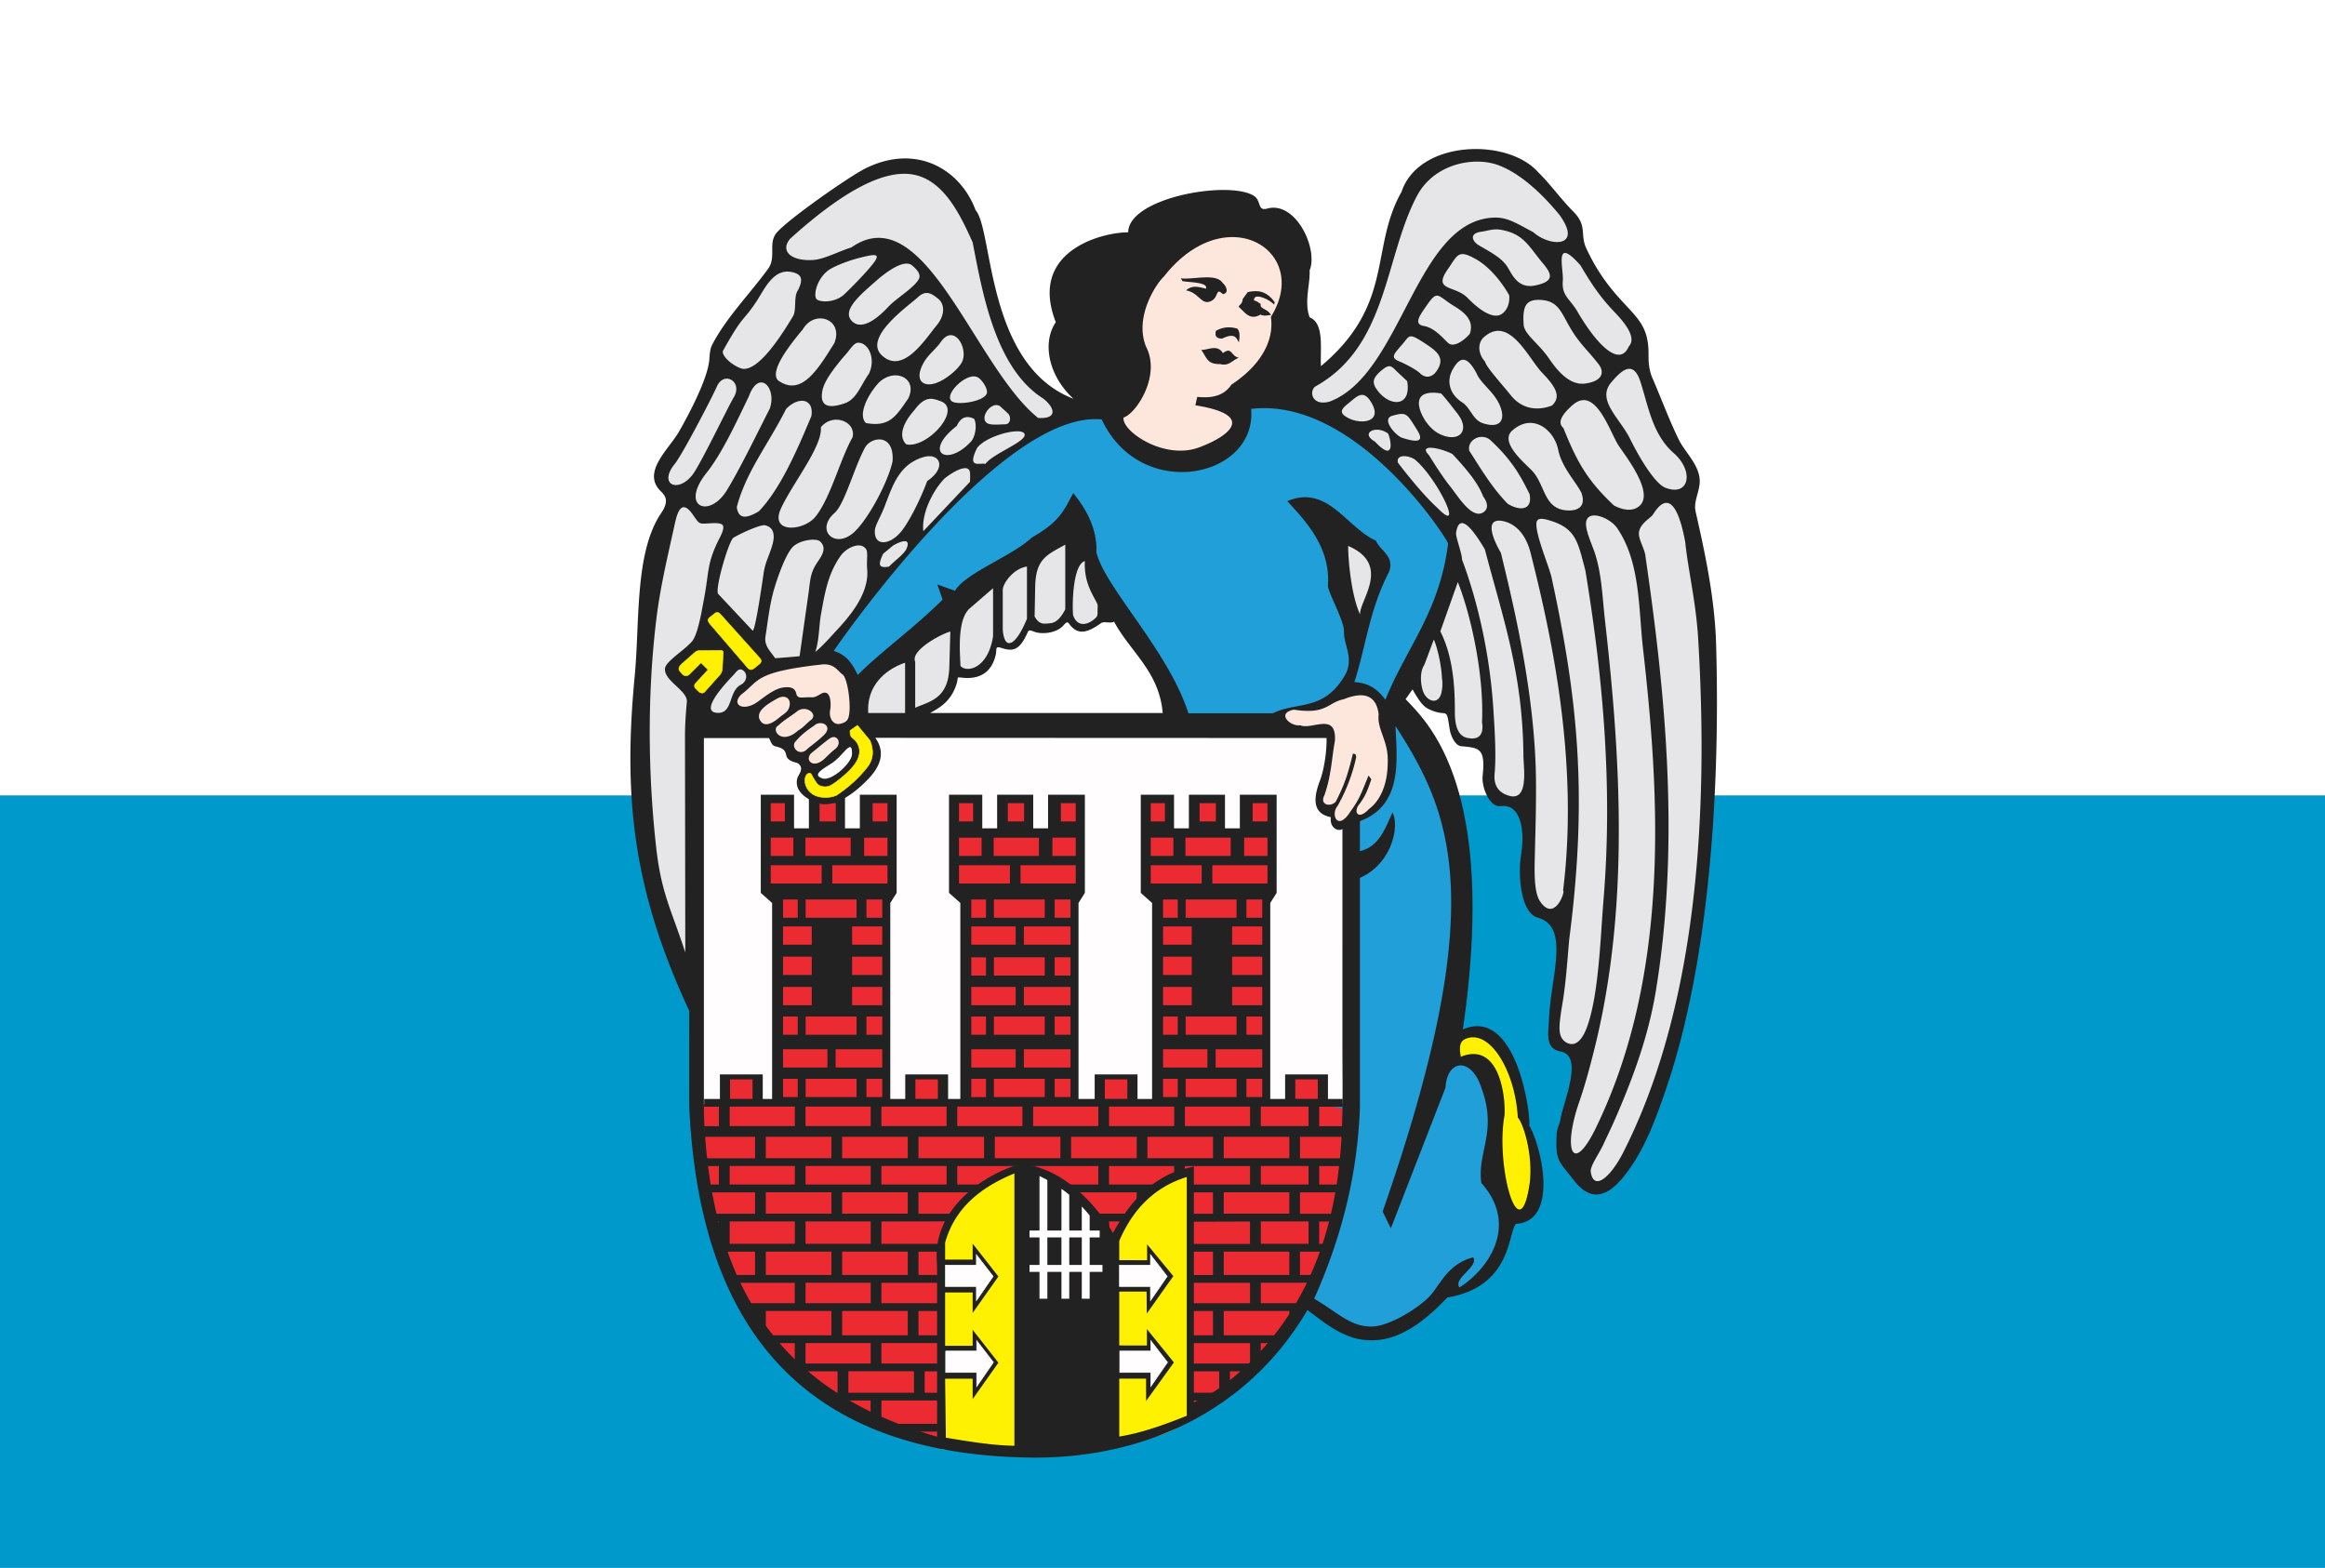 <svg xmlns="http://www.w3.org/2000/svg" height="585.714" width="868.571" version="1.0"><rect width="100%" height="100%" fill="#333333" stroke="none"/><path style="fill:#fff;fill-opacity:1;stroke:none;stroke-width:1;stroke-linecap:round;stroke-linejoin:round;stroke-miterlimit:4;stroke-dasharray:none;stroke-dashoffset:0;stroke-opacity:1" d="M0-4.781h868.571v585.714H0z" transform="translate(0 4.78)"/><path style="fill:#09c;fill-opacity:1;stroke:none;stroke-width:1;stroke-linecap:round;stroke-linejoin:round;stroke-miterlimit:4;stroke-dasharray:none;stroke-dashoffset:0;stroke-opacity:1" d="M0 292.362h868.571v288.572H0z" transform="translate(0 4.78)"/><path style="fill:#e6e6e8;fill-rule:evenodd;stroke:none" d="m7.519 275.054 4.3-44.328 9.305-48.555-4.383-14.418 23.38-46.754 5.066-8.66.136-11.816L71.96 64.179l6.848-7.395-.63-11.23 16.618-13.977L115.855 18l24.512-10.285 20.785 6.52 13.449 18.34 10.188 45.644 16.3 34.645 19.969 17.929 127.571-10.593 16.3-13.856 14.317-18.66 9.07-30.512 11.09-36.554 16.336-12.883 21.777-3.489 24.824 9.887 19.102 21.606 7.406 19.183 27.043 38.24 3.477 17.612 9.929 26.769 16.313 31.434-3.207 16.109 3.836 14.848 7.336 88.672-1.309 71.609-5.207 46.992-8.469 42.477-13.449 43.113-17.523 32.16-11.02 8.789-18.39-20.285 8.574-38.281-.395-9.582-12.668-9.199 5.727-59.063-16.801-10.558-2.937-49.407-18.208-6.804-1.121-25.356-15.699-1.367-3.062-12.488-4.481-5.203-10.168-3.785-8.203-19.918-156.508-24.86-8.613 9.125-9.715-6.23-9.422 5.953-9.488-2.965-7.574 11.199-9.309-.941-8.437 14.195-12.934 2.121-5.543 10.793-19.207 12.582H35.011l-1.883 156.078-16.227-47.097-11.93-78.133 2.552-49.184" transform="matrix(.728 0 0 .728 235.501 55.676)"/><path style="fill:#fff101;fill-rule:evenodd;stroke:none" d="m459.687 498.37-6.371-26.242-12.527-17.062-9.504-1.512-8.746 3.129L422 467.16l13.605 4.75 8.531 21.492.86 41.582 9.07 13.824 7.449-3.777 4.426-25.055-6.262-21.602" transform="matrix(.728 0 0 .728 235.501 55.676)"/><path style="fill:#fffdfd;fill-rule:evenodd;stroke:none" d="M203.921 553.456h4.801V524.91l5.867 3.453v25.089h5.602v-22.394l5.066 4.012v18.379h5.067V540.66l5.867 5.574v7.215h5.336v5.867h-5.336v12.269h6.934v5.336h-6.934v13.34h-5.867v-13.34h-5.067v13.653h-5.066v-13.653h-5.602v14.137h-5.867v-14.137h-4.801v-5.336h4.801v-12.269h-4.801v-5.867.007zm26.415 5.868h-5.067v12.269h5.067v-12.269zm-10.137 0h-5.602v12.269h5.602" transform="matrix(.728 0 0 .728 235.501 55.676)"/><path style="fill:#fff101;fill-rule:evenodd;stroke:none" d="M249.214 661.976c12.629 1.711 25.254-.91 37.883-9.867V525.386c-18.316 4.176-30.945 15.473-37.883 33.879V661.98v-.004zm-89.109-102.18c6.539-19.179 19.391-31.363 39.215-36.328v143.848h-39.215V559.8" transform="matrix(.728 0 0 .728 235.501 55.676)"/><path style="fill:#ec2a32;fill-rule:evenodd;stroke:none" d="m36.273 490.492 11.687-.024v-13.934h17.324v13.934h8.203v-109.32H68.93v-47.035H80.78v16.984h14.134v-16.984h12.765v16.984h14.133v-16.984h11.852v47.035h-2.735v109.32h12.766v-13.934h17.324v13.934h9.574v-109.32h-4.558v-47.035h11.851v16.984h14.133v-16.984h12.766v16.984h14.133v-16.984h11.851v47.035h-2.734v109.32h12.308v-13.934h17.325v13.934h11.394v-109.32h-4.559v-47.035h11.852v16.984h14.133v-16.984h12.765v16.984h14.133v-16.984h11.852v47.035h-2.735v109.32h10.942v-13.934h17.324v13.934l10.703 1.863c1.582 41.942-5.535 69.121-16.863 92.817-11.727 24.531-27.879 48.973-61.559 65.113L287 525.886c-19.227 4.516-33.543 19.762-38.551 39.258-5.219-7.301-8.453-15.32-13.992-21.684-9.543-10.968-21.707-18.55-32.239-20.109l-15.148 4.754-18.746 14.449-6.906 13.356-2.18 9.171-.086 98.54c-42.133-8.661-75.922-36.161-97.832-70.797-17.04-26.934-25.754-52.645-25.07-102.344" transform="matrix(.728 0 0 .728 235.501 55.676)"/><path style="fill:#fffdfd;fill-rule:evenodd;stroke:none" d="m369.207 301.23.308 188.492-14.703.02v-13.571h-17.324v13.594l-10.942.016V384.378l2.735-8.054v-41.911l-11.852-.89v17.144l-14.578.668.445-18.484h-12.71l.167 17.367h-14.578l.223-15.805-11.852-.89v42.804l4.559 7.833v105.707l-11.394.011v-13.703h-17.325v13.731l-12.308.015V382.82l2.734-6.493v-42.992l-12.074.891.223 15.996H205.05l-.222-16.664h-13.211l.445 16.219-13.465.445v-16.441h-12.519v42.546l4.558 5.602v108.078l-9.574.012v-13.84h-17.324v13.867l-12.766.016V382.374l2.735-6.047v-42.101l-12.297.445.668 15.774-14.578.222.222-16.886H94.957l.445 16.664-14.801-.223.222-16.699H68.972v42.804l4.558 5.602v108.215l-8.203.012v-13.977H48.003v14l-13.207.016-.129-189.68 334.586.715" transform="matrix(.728 0 0 .728 235.501 55.676)"/><path style="fill:#209fd9;fill-rule:evenodd;stroke:none" d="m370.136 254.96-7.125-28.945 3.239-29.809 20.734 17.172-9.719 21.817-4.535 25.922-3.238 15.875 10.043 1.617 9.394 8.422 1.293 21.382-2.265 20.52-8.098 11.66-11.016 5.184 1.7 169.738-16.95 64.543-5.914 10.184 20.407 13.257 15.984 2.461 28.078-12.312 9.07-8.746h7.774l16.199-15.875 3.238-12.313-5.828-80.465-13.605-6.804-8.746-6.911 8.097-70.96-7.773-57.782-27.539-53.785 15.875-26.676 14.902-50.007-4.535-10.368-20.086-22.679-46.227-37.692-39.097-3.562-1.617 18.469-25.598 12.093-25.164-4.32-15.227-19.113-17.172.32-26.785 11.664-28.836 25.703-31.644 31.43-42.012 50.871 6.695 8.207 11.016 11.016 110.922-88.243 16.523 46.332 34.02 46.442 3.133 13.93 50.871-2.914 2.265-2.59 7.668-1.942 11.664-1.617 14.254-11.988 1.293-17.821" transform="matrix(.728 0 0 .728 235.501 55.676)"/><path style="fill:#fde6dc;fill-rule:evenodd;stroke:none" d="m306.855 40.527-48.602 24.95 1.188 48.491-11.34 22.68 7.774 14.039 21.058 8.637 21.817-1.618 14.796-11.664 5.399-21.492 21.383-36.398-1.512-37.477-31.969-10.152.008.004zM100.668 260.863l-28.298 3.992-8.51 4.89-8.653 9.31-2.672 10.988 3.955 5.165L68 299.163l13.195 8.914 12.684 10.637 11.562-9.18 12.906-9.804-1.371-25.16-7.668-10.368-8.64-3.347v.008zm289.57 30.89-8.961-11.34-9.07-2.914-15.227 6.481-17.387 3.129-6.586 3.562 5.399 5.832 16.09.215 3.949 5.285.476 7.239-4.968 24.515 2.699 5.613 3.672 2.266 2.48 5.832 15.336-5.832 8.531-8.316 4.965-17.063-1.402-24.515" transform="matrix(.728 0 0 .728 235.501 55.676)"/><path style="fill:#222;fill-rule:evenodd;stroke:none" d="M380.144 129.949c-3.785-6.309-6.777-3.528-10.543-.403-3.676 3.055-7.746 5.504-.43 8.864 6.231 2.859 17.075 1.703 10.973-8.461zm1.895 20.156c10.679 11.39 8.191-1.266 6.765-4.113-6.144-4.567-14.578-.301-6.765 4.113zm-192.176-18.02c-4.211-3.203-10.723 5.317-7.117 8.321 1.539 1.539 7.113.847 9.574.847 2.984 0 3.242-4.328 1.078-5.875-1.699-1.699-1.734-1.488-3.535-3.293zM31.726 167.343c4.11-5.137 18.125-34.629 21.293-39.867 4.898-8.109-4.95-13.793-8.563-5.758-3.133 6.969-17.984 35.344-21.68 39.856-8.511 10.398 1.375 15.242 8.95 5.773v-.004zm13.16 121.988c7.883.161 5.316-11.011 11.836-14.453 3.105-1.636 3.379-5.246 1.594-6.922-2.38-2.23-3.723.043-5.254 1.743-1.59 1.765-19.176 19.402-8.176 19.632zm53.602 33.621c4.773 1.618 15.129-7.91 15.23-12.398.203-8.894-4.472.762-10.199 4.484-5.168 3.36-10.336 6.11-5.027 7.911l-.004.003zm.527-9.562c1.047-.844 3.77-3.738 5.977-5.441 3.933-3.036 1.117-7.793-2.387-5.676-1.914 1.156-7.81 6.226-9.11 7.176-4.597 3.339-.36 8.875 5.524 3.945l-.004-.004zm-8.621-5.141c.856-1.011 5.395-4.07 8.945-7.554 4.957-4.868-1.832-8.039-5.125-4.75-3.742 2.5-6.355 4.5-9.273 7.828-3.032 2.887 1.492 7.976 5.449 4.476h.004zm-4.308-9.879c2.859-1.664 3.816-3.207 6.414-5.285 4.054-2.832-1.903-7.863-6.58-4.82-3.6 2.883-7.17 4.719-9.972 7.527-4.043 2.035 1.473 10.426 10.138 2.578zm-19.599-5.339c2.614 4.796 8.13.179 9.887-1.258 2.274-1.863 3.942-2.735 4.66-4.192 2.36-4.797-1.004-8.273-5.75-5.566-3.625 2.066-11.441 6.172-8.797 11.019v-.003zm332.13-173.942-4.317-4.019c-3.652-3.403-4.273-5.344-8.839-1.489-5.063 4.274-5.047 6.762-1.426 11.125 6.293 7.575 16.765 7.543 14.582-5.613v-.004zm6.554-4.058c2.622 2.644 6.344 2.507 8.836-1.559 4.047-6.207-.097-9.605-4.894-12.828-9.703-6.52-9.008-5.23-12.559-.96-4.175 5.018-7.222 7.194-2.019 9.272 2.515 1.004 8.793 4.211 10.64 6.075h-.004zm3.512-34.856c-3.617 5.227-7.043 9.688-1.457 10.633 5.891.992 10.59 7.332 12.735 8.953 2.992 2.262 8.66-2.277 10.789-4.953 2.265-6.52-2.204-10.684-7.809-14.07-8.922-5.39-8.531-8.832-14.254-.563h-.004zm10.84-18.598c-8.07 11.56 3.523 8.04 10.207 14.934 3.68 3.801 12.25 11.633 17.481 8.086 2.421-1.64 4.117-4.945 3.773-9.523-3.543-6.379-9.859-14.504-17.16-18.606-9.156-5.144-9.266-2.109-14.305 5.106l.004.003zm48.895-2.757c4.906 5.832 5.273 9.16-3.879 11.14-9.102 1.97-12.032-5.55-14.41-9.367-2.907-4.664-8.465-7.539-14.508-11.047-3.942-2.285-5.203-6.375 1.105-7.125 2.606-.308 6.051-1.699 9.985-.988 11.839 2.13 14.085 8.328 21.707 17.391v-.004zm-64.801 85.195c-5.086-7.973-5.055-9.406-12.778-7.09-5.636 1.688 1.973 10.219 5.129 11.235 6.239 2.003 12.301 3.14 7.649-4.141v-.004zm12.945 2.785c-3.328-1.308-5.73-3.476-7.805-6.199-3.015-3.965-7.671-13.59.254-15.277 2.004-.426 4.469-.364 7.059.14 2.68 2.883 5.762 7.024 8.293 10.235 6.519 8.269 1.57 14.789-7.809 11.097l.008.004zm20.941-6.078c-5.273-1.703-6.374-7.977-10.66-10.723-6.386-4.089-8.289-10.832-4.886-16.89 3.554-6.34 7.156-7.602 12.293 2.051 2.015 5.042 8.707 9.238 11.722 15.984 3.364 7.516.821 12.574-8.469 9.574v.004zm35.399-9.082c4.894-4.531 1.98-9.606-4.984-16.793-7.09-7.313-16.789-29.746-29.836-18.39-3.688 3.21-2.899 8.953.461 12.589.73 2.926 7.718 10.504 13.425 17.528 5.551 6.836 13.407 7.933 20.934 5.066zm8.269-41.828c-3.832-6.969-5.761-11.867-13.843-12.37-7.43-.462-9.711 2.643-8.922 12.733.25 4.875 7.82 9.703 12.973 17.297 4.867 7.172 11.062 13.965 18.753 12.844 8.989-1.309 9.758-5.965 6.688-9.93-5.953-7.684-10.246-10.766-15.645-20.578l-.004.004zm37.137 29.59c4.102 12.808 6.192 27.078 17.117 36.668 10.547 9.254 7.95 22.386-4.148 17.789-4.887-1.703-12.266-13.028-18.356-25.27-5.261-10.574-17.265-19.758-9.632-28.789 4.863-5.754 11.238-12.195 15.019-.394v-.004zM478.48 67.519c-.648 7.973 3.586 9.176 7.399 15.723 10.464 17.953 21.847 28.668 26.398 18.164 3.734-3.96-.219-10.403-7.07-17.543-7.266-7.567-11.7-14.063-17.711-24.235-13.797-15.496-8.512 1.723-9.016 7.887v.004zm-296.324 94.09c3.992-5.508 22.074-11.758 20.023-15.535-1.617-3.454-19.394.843-24.258 7.324-5.535 11.09 1.719 7.312 4.231 8.211h.004zm-7.32-11.559c2.011-2.183 3.296-8.355 1.535-11.621-6.149-3.023-8.293 2.609-8.926 3.691-17.535 13.641-4.949 21.321 7.391 7.93zm-24.516 46.059 23.957-25.367c.078-2.239.098-3.715 0-4.68-.652-6.113-11.891 1.648-13.684 3.633-5.89 6.519-11.234 17.652-10.269 26.414h-.004zm-11.223.008c4.156-5.172 9.942-16.813 13.207-25.727 10.289-6.977 6.485-14.883-2.093-12.258-12.493 3.82-15.668 14.719-19.934 25.727-1.875 4.84-4.715 9.215-4.832 12.004-.359 8.371 7.984 7.304 13.652.25v.004zm-24.953 1.054c7.485-6.258 17.977-26.043 20.379-36.797 1.078-14.429-10.559-12.949-14.016-7.382-5.687 10.332-10.496 29.128-15.734 33.75-9.883 8.714-.176 18.41 9.371 10.425v.004zm-16.406-54.414c.926 9.801-14.555 28.813-20.45 41.645-6.043 13.156 11.743 11.64 17.665 4.293 7.785-9.668 12.695-29.602 19.058-40.782 1.942-8.207-10.117-12.714-16.273-5.152v-.004zm296.148 18.215c4.965 6.496 13.149 16.684 20.012 22.953 14.91 15.449-.082-15.629-11.582-24.777-4.316-2.481-9.508-2.063-8.426 1.82l-.004.004zm15.84-3.961c2.766 4.356 6.684 10.754 11.137 16.34 3.855 4.84 10.953 16.75 16.789 13.094 1.859-1.164 3.219-3.75-.066-8.219-2.09-5.508-6.524-11.934-15.758-21.715-6.992-3.551-17.633-5.164-12.098.504l-.004-.004zm20.746-2.207c5.969 9.301 11.793 19.168 19.77 27.254 6.59 3.996 12.801 3.023 11.176-4.973-4.778-9.785-9.391-17.863-20.329-27.91-4.644-3.672-11.804.117-10.617 5.625v.004zm32.242 10.293c6.821 7.242 5.883 19.477 17.766 20.328 5.59.399 10.063-1.805 7.566-8.953-2.683-5.559-10.097-13.004-11.949-22.203-2.019-10.047-12.996-19.192-23.578-9.793-6.723 5.973 6.442 16.637 10.195 20.625v-.004zm16.067-21.926c7.297 18.254 12.68 27.192 25.918 39.723 4.676 2.488 8.746 2.754 11.531 1.324 10.977-5.617-4.961-25.828-9.035-31.922-4.68-6.996-11.856-31.359-23.77-20.851-4.757 4.195-8.191 8.675-4.64 11.718l-.004.008zM92.89 137.007c-7.531 17.985-15.836 37.176-26.922 48.852-6.91 4.211-10.613 3.73-11.367-2.098 4.652-18.066 16.324-32.473 25.258-50.301 5.723-6.261 14.437-6.062 13.035 3.547h-.004zm-32.086-10.113c-5.879 12.09-13.57 29.047-21.676 39.207-13.996 17.547 1.344 23.797 10.383 9 6.851-11.219 15.23-28.586 22.004-41.875 3.777-10.707-5.528-20.613-10.711-6.332zm3.516-48.133c-7.102 10.56-6.22 5.762-16.864 24.895-.574 2.433 4.195 6.957 9.028 8.804 8.796 3.36 22.336-19 26.93-26.597 1.929-3.196.359-10.05 2.355-12.993 3.46-6.5 1.559-8.554-2.164-9.558-10.188-2.742-14.657 8.574-19.282 15.45h-.003zm77.262 72.773c10.648 2.305 28.984-18.007 17.632-22.136-4.343-1.578-7.968-2.903-13.511 4.625-6.262 7.019-8.114 13.73-4.117 17.511h-.004zm-20.7-10.925c12.383 2.254 15.559-3.852 21.661-12.52 5.316-10.769-7.262-16.148-15.274-7.992-6.262 7.02-10.383 16.734-6.387 20.512zm-10.925-10.117c6.183-2.125 8.152-9.157 12.425-15.133 3.786-7.867-.324-16.125-5.554-15.973-2.375.07-4.508 4.266-7.071 6.828-4.75 5.641-10.097 12.375-11.16 17.473-1.867 8.961 3.735 9.426 11.364 6.801l-.004.004zM75.784 118.73c11.907 8.496 20.325-5.446 28.891-19.168 4.868-12.414-10.211-17.406-16.175-7.059-7.13 8.531-17.25 21.586-12.712 26.231l-.004-.004zm89.673 11.004c-5.711-2.653 6.746-15.41 12.601-12.692 2.203 1.024 5.848 6.313 4.735 8.625-1.856 3.852-13.829 5.692-17.336 4.063v.004zm-15.27-9.785c-2.824-1.778-2.187-6.274.754-11.063 2.289-3.723 6.012-6.465 8.254-9.742 6.883-10.074 14.449 3.277 10.918 10.238-2.395 4.723-14.16 14.195-19.93 10.567h.004zM129.14 105.96c10.883 10 22.356-8.683 28.168-15.672 4.117-4.953 4.113-10.656.645-13.445-3.313-2.664-6.227-4.652-10.274-.926-5.101 4.696-28.527 20.871-18.539 30.047v-.004zm-15.32-17.543c5.699 5.45 14.91-3.554 18.582-7.507 3.98-4.29 12.941-9.524 15.527-14.036 1.551-2.703-1.363-5.394-3.242-7.054-4.094-3.62-13.254 3.132-18.808 8.023-8.118 7.145-17.719 15.16-12.055 20.578l-.004-.004zm-4.047-13.879c-4.644 4.375-12 4.141-14.008 2.692-2.316-1.672.043-11.895 7.184-15.87 4.172-2.326 10.281-4.45 15.301-5.704 9.144-2.282 10.859-1.926 3.949 5.996-4.09 4.687-9.813 10.425-12.426 12.886zm-27.797-28.51c27.828-25.16 48.485-35.482 62.953-32.958 15.399 2.683 23.907 19.527 30.703 34.843 4.969 25.27 11.446 64.371 36.075 80.032 5.507 4.101 8.422 10.691-2.481 10.043-32.832-26.352-58.152-113.946-95.847-87.485-5.903 1.742-13.657 5.965-19.368 6.4-10.906.823-17.559-4.212-12.027-10.876h-.008zm269.453 75.842c37.375-20.625 35.528-66.578 52.324-98.027 8.907-16.539 29.43-20.14 41.704-15.543 14.808 5.547 27.679 21.106 31.293 25.477 12.293 16.937-4.899 16.554-13.442 8.88-8.734-4.638-13.312-7.662-19.953-7.474-40.586 1.156-47.312 80.684-84.691 94.465-9.18 2.375-10.368-5.504-7.235-7.77v-.008zm60.852 129.852-4.86 12.961c-2.273 3.297-2.101 9.289-.718 13.426 1.765 5.289 8.043 7.644 9.543.625.48-2.262.613-4.903.242-6.926-.32-7.344-2.481-16.418-4.211-20.09l.004.004zm24.734 42.445c.883 5.117-.636 9.567-7.648 7.981-3.891-.875-6.313-4.574-6.285-13.399.039-13.648-1.079-28.601-7.45-41.242l8.961-25.273c6.157 15.117 13.606 46.656 12.422 71.929v.004zm13.18 37.477c-2.203-.781-7.492-2.875-6.715-11.156.895-9.567-.004-23.075-.652-33.258-1.836-28.707-8.317-55.965-16.063-76.559 0-3.14-3.34-11.719-3.058-13.683 1.359-9.543 6.992-4.813 14.785 8.496 9.179 35.027 19.48 63.515 19.777 105.972.039 5.989 3.063 24.149-8.07 20.192l-.004-.004zm28.426 48.863c1.422-.14-4.328 16.899-11.926 5.387-2.645-4.008-2.82-12.547-2.637-20.582.321-14.25.809-28.063.641-42.278-.539-44.847-12.117-91.476-17.977-115.765-5.953-10.375-7.101-17.887.887-16.371 4.668.883 11.426 4.566 14.43 16.707 10.152 40.394 24.898 105.613 16.582 172.902zm20.73 4.992c5.121-61.496-1.086-119.336-9.285-169.203-3.875-14.625-4.738-21.668-18.406-25.726-3.121-.926-6.399-1.618-6.703 1.25-.618 5.859 6.211 21.64 7.707 27.82 13.5 62.316 18.554 111.441 9.375 183.809-.754 4.863-1.496 22.035-3.844 35.628-.543 3.149-1.004 6.196-1.25 8.864-.418 4.515-.18 8.648 3.457 10.601 4.902 2.625 8.391-2.078 10.629-8.343 5.988-16.789 6.785-46.297 8.32-64.707v.007zm-3.961 116.914c39.031-80.14 32.434-173.875 24.207-246.445-2.304-20.367-1.293-44.09-13.258-61.48-3.57-5.196-14.148-9.387-15.746-3.786-.933 3.27 1.426 8.918 3.536 14.426 4.324 11.309 4.589 24.43 5.953 36.403 7.961 69.898 12.808 146.976-5.243 219.671-2.336 9.415-4.816 18.743-7.976 27.907-8.613 24.961-3.234 37.472 8.531 13.304h-.004zm14.063 12.532c41.328-81.243 43.047-188.258 38.465-264.051-1.11-18.395-5.258-35.484-6.637-49.387-3.91-20.828-9.66-24.992-16.449-14.078-.528.852-1.852 1.824-3.235 3.035-1.773 1.559-3.64 3.508-4.023 6.094-.528 3.574 3.023 8.512 3.355 12.707 9.102 62.91 18.438 143.207 5.262 222.922-3.781 22.89-11.52 44.074-20.766 65.324-2.132 4.902-3.812 8.215-6.078 13.145-2.41 5.254-6.972 11.242-6.519 14.254 1.515 10.152 10.234 2.593 16.633-9.977l-.008.012zM368.324 203.656c0 8.421 1.941 26.558 6.156 35.199-.719-6.84 16.481-25.445-6.156-35.199zm-135.121 7.777c-.364 9.109 2.422 14.535 5.379 19.965 1.714 3.148 1.117 2.375 1.148 5.488.023 2.586.102 2.898-1.906 4.531-3.985 3.235-8.735 3.543-10.668-2.308-.539-7.449.215-25.949 6.047-27.68v.004zm-10.043-8.426c-9.18 5.184-15.227 7.02-15.442 21.817l-.3 15.031c2.445 4.426 4.82 3.769 8.07 3.484 3.062-.269 5.644-3.031 7.676-7.176v-33.156h-.004zm-32.078 23.442c-.215-3.239 5.398-11.231 12.418-12.204v26.786c-1.789 4.371-3.59 7.652-5.243 9.753-3.64 4.626-6.582 3.547-7.171-4.136v-20.196l-.004-.003zm-21.688 38.847c-.324-7.597-1.75-24.019 4.836-29.668l11.879-10.258v24.625c-2.531 16.5-13.289 18.942-16.715 15.305v-.004zm-5.75.899.539-18.575c-4.211.969-20.629 9.61-18.035 15.442v23.648c7.551-3.316 16.938-4.656 17.496-20.515zm-41.582 23.222h18.899v-25.812c-9.61 3.238-19.872 11.445-18.899 25.812zm12.649-85.883c2.05-1.292 10.359-5.46 6.687 2.204-1.187 2.265-6.387 6.039-8.652 8.523-5.508.969-5.723-.961-3.024-6.578l4.989-4.149zm-39.852 54.59c4.312-3.644 8.144-8.086 11.82-12.058 9.387-10.145 16.067-20.535 14.746-31.25-.168-5.364.641-8.239-.765-9.887-3.102-3.625-10.031-.16-12.856 3.918-6.59 9.355-8.113 19.5-10.027 30.043-1 5.52-.91 13.555-2.914 19.234h-.004zm-20.582 3.149c.043.066 11.758-.887 12.55-1.039l4.532-31.981c.973-6.871.789-10.742 4.75-16.437 2.5-3.598 4.691-7.274 1.187-10.504-1.73-1.59-9.293-.965-13.375 2.324-4.203 3.395-9.172 18.281-10.703 24.106-1.93 7.351-2.738 14.921-3.898 22.414-.739 4.761 2.386 7.336 4.957 11.117zM62.65 247.062c1.344 1.433 5.348-26.938 5.731-29.492.906-6.032 3.094-9.235 4.59-14.817 1.348-5.047.418-8.808-3.988-9.695-2.008-.402-11.235 3.512-16.215 6.453-2.766 2.875-9.57 26.816-7.7 28.809l17.586 18.742h-.004zm-40.269-52.836c1.242-5.645 3.102-16.176 9.746-6.5 3.652 5.32 3.098 4.586 9.68 4.277 2.797-.129 5.484-.004 5.816 1.574.293 1.395-.55 3.532-1.793 5.942-6.765 13.101-5.375 17.461-8.055 31.308-.957 4.957-2.984 18.129-6.19 21.86-3.88 4.512-13.321 10.164-13.806 13.73-.863 6.418 11.746 11.473 11.196 17.289-.594 6.278-.969 12.231-.961 17.883l.16 110.699c-7.227-22.144-12.29-30.25-14.93-53.793-4.261-38.027-4.597-78.718.047-117.046 1.98-16.34 5.578-31.34 9.086-47.235l.004.012zm405.993 262.496c12.636-5.723 25.812 16.848 27 40.285 2.05 1.617 7.882 17.172 6.152 33.266-5.184 36.937-17.711-8.637-12.961-34.344.645-8.207-2.051-38.34-22.465-30.133 0-1.402-1.836-7.234 2.266-9.07l.008-.004zm-35.75-160.609c29.699 45.793 48.261 91.851-6.606 249.113l4.215 8.629 28.047-72.188c.754-14.472 13.113-15.984 18.402 0 8.422 22.895-2.265 32.832 0 48.926 19.117 21.383 4.102 43.852-11.23 53.57-3.563-4.535 10.152-10.691 7.019-15.441-12.875 3.305-16.808 13.797-21.937 19.539-5.442 6.09-20.453 15.508-29.383 15.941-11.418.551-18.008-7.14-30.262-14.238 14.078-31.617 22.192-63.316 23.477-98.109V373.988c15.984-6.911 20.519-25.922 16.738-33.59-3.887 8.422-6.91 17.601-16.738 19.871v-15.336c22.031-8.313 19.008-31.32 18.25-48.816l.008-.004zM98.519 264.464c6.274-.402 7.606 3.172 10.422 5.227 2.758 2.011 4.875 18.679 2.605 22.898-.796 1.481-2.539 2.063-4.035 2.379-3.269.688-5.789-2.812-5.011-7.047.574-3.117.5-11.48-4.95-8.23-3.95 2.351-3.418 1.422-7.855 1.691-2.484.149-4.09.383-4.61-2.031-.632-2.934-3.062-3.387-6.09-3.106-5 .465-9.832 4.672-13.808 7.489-7.02 5.054-13.727 1.601-8.305-3.824 9.555-7.051 6.195-11.493 41.653-15.45l-.016.004zm267.645 17.824c12.203-4.859 16.847-.214 17.82 7.774-.969 7.773 5.074 13.605 4.645 24.406 0 12.203-4.211 20.195-9.61 24.192-5.832 6.261-8.207 1.187-4.859-2.59 3.238-4.426 4.211-7.235 6.047-12.633l-1.403-1.942c-3.347 7.883-4.211 11.555-9.394 18.575-6.477 10.257-10.258 1.402-6.477-3.024 4.641-8.207 7.883-17.172 9.504-24.949-.215-2.805-1.078-.969-1.617-2.051-2.051 8.207-3.672 15.012-8.856 24.84-2.808 3.024-8.421 1.617-5.832-3.238 3.672-10.582 3.672-18.684 5.399-27.973.863-15.012-11.879-5.398-17.82-7.988-5.184.754-12.418-6.262-3.239-7.992 17.063 2.589 17.172-3.672 25.703-5.399l-.011-.008zM304.058 74.48c-4.316-4.102-1.512 2.7-7.449 3.992-3.887.645-5.398-4.859-11.445-5.938 3.129-2.808 6.261-1.835 10.152-.863 1.512-3.347-8.641-3.238-11.988-3.887l-.864-1.402c7.235.645 18.145-2.805 21.493 2.375 1.617 1.293 3.562 5.074.105 5.723h-.004zm26.571 4.105-.321 1.293c-1.941-2.48-10.691-6.695-10.258-2.156 1.618.32 2.375 1.188 3.453 1.836-.968 2.48 3.993 2.48 5.184 5.723-1.726-.215-3.023.753-5.398-.32-5.321 3.101-7.75-.919-11.016-3.887-.32-1.079 1.727-1.079 1.941-4.102l2.59-3.562c5.293-1.079 9.61-.649 13.825 5.183v-.008zM303.625 97.27c6.586-3.129 7.234-.43 8.64 1.941.43-2.914.645-5.289-.754-7.019-3.777-1.188-7.558-.864-11.015 1.078-.754 2.7.32 3.992 3.129 3.992v.008zm-10.692 5.832c2.809 3.672 2.809 7.449 9.719 7.234 4.535 1.293 6.371-2.156 9.609-3.238-4.211-.754-3.453-5.937-8.207-2.375-2.804-4.641-7.449-1.617-11.125-1.617l.004-.004zm-44.715 139.441c8.317 15.551 23.114 25.489 24.95 46.875H153.82c3.414-2.074 10.594-5.129 13.617-15.121.961-3.172-.297-3.41 2.566-3.054 5.883.726 14.684-.102 17.438-11.528.742-3.097-.535-4.812 2.895-3.719 5.917 1.879 9.339 1.59 13.687-8.339.551-1.262 2.445-.215 3.305.078 4.113 1.41 10.972.679 14.515-2.879 1.332-1.34 2.145-2.867 3.317-1.246 4.383 6.093 9.336 4.691 16.351-.321 1.606-1.148 4.586.325 6.684-.73l.023-.016zm-6.375-103.797c19.981 42.77 79.817 30.024 76.684-5.398 53.894-6.371 101.094 67.285 101.094 69.125-4.535 35.531-21.492 53.355-32.184 80.141-4.969-6.805-9.934-8.641-15.875-9.071 6.371-20.519 7.668-36.937 17.711-56.484 3.129-8.207-4.535-10.801-6.695-16.094-15.227-6.801-24.625-28.945-45.469-20.304 8.098 9.07 22.25 22.789 20.844 43.203-.43 2.804 8.64 18.683 8.207 23.761 0 7.235 4.965 13.176.969 21.598-11.016 19.766-25.055 14.039-37.368 20.305h-43.418c-10.257-32.184-42.66-64.262-47.199-82.516.43-10.367-3.672-20.41-11.879-30.457-4.965 9.07-6.801 14.578-21.273 22.789-9.934 9.504-34.02 18.145-39.422 27.324l-9.07-3.238 2.699 7.773c-14.578 14.579-31.754 26.786-43.524 38.668-3.238-6.804-6.371-10.476-12.312-12.312 6.371-9.504 87.16-123.777 137.492-118.809l-.012-.004zm31.864-73.23c-3.778 3.453-15.336 20.63-9.071 35.965 7.774 15.012-5.289 34.453-11.554 36.289-1.188 6.91 21.168 22.355 39.312 15.117 14.363-5.398 29.375-16.309-2.484-21.383l.969-4.316c6.585.644 13.39 0 17.496-6.262 14.363-9.394 22.14-21.922 20.304-34.777 21.168-33.805-23.113-61.348-54.972-20.629v-.004zm11.804 461.977v122.55c-10.425 4.141-22.449 8.704-34.648 10.641v-29.691h13.758l.023 11.445 14.266-19.773-13.864-17.141.024 8.449-14.215-.031v-27.625h14.035l.094 11.277 13.633-19.234-13.461-16.309v8.168l-14.301-.043v-9.844c7.293-17.019 18.844-27.961 34.648-32.824l.008-.015zm-64.312 45.14h-7.235v-14.133h7.235v14.133zm10.437 0h-6.394v-14.133h6.394v14.133zm4.039-25.379a77.868 77.868 0 0 0-4.039-4.633v12.34h-6.394v-18.316a69.526 69.526 0 0 0-4.039-3.078v21.398h-7.235v-25.898a90.27 90.27 0 0 0-4.039-2.078v27.98h-5.109v3.539h5.109v14.133h-5.109v3.539h5.109v13.781h4.039v-13.781h7.235v13.781h4.039v-13.781h6.394v13.781h4.039v-13.781h6.563v-3.539h-6.563v-14.133h5.149v-3.539h-5.149v-7.715zm-38.617 118.172c-11.84-.222-23.363-2.222-35.172-4.144l-.386-30.285h14.132v10.484l13.223-18.691-13.223-16.868v8.203H161.5v-27.355h14.132v10.484l13.223-18.691-13.223-16.867v8.203H161.5v-8.66c5.011-18.008 18.386-28.496 35.562-35.563v139.754l-.004-.004zm-1.562-143.094c-18.328 6.7-37.375 22.567-38.305 43.555-.137 3.09.199 6.77.199 9.348v85.523C79.148 638.589 40.94 586.148 37.722 494.839V302.245h33.414c1.094 2.051 1.285 3.813 3.473 4.313 4.289.98 4.902 2.328 5.441 4.789.64 2.922 5.352 3.473 5.8 3.789 3.86 2.727.228 5.774-.257 7.988-1.328 6.043 3.879 9.703 8.778 11.942 9.746 4.453 21.187-5.047 27.586-11.699 6.093-6.34 9.214-13.497 3.726-21.227l231.559.094c.156 6.465-1.18 16.289-3.516 22.168-4.426 11.769-1.726 16.953 5.723 18.468-.754 5.508 3.777 7.559 5.937 6.047V461.37c0 14.7.336 29.477-.379 44.161-1.777 36.351-10.761 71.863-33.199 101.285-13.605 17.844-30.015 31.234-42.664 36.277v-120.98c-5.168 1.25-10.098 2.48-14.808 5.113-12.594 6.965-19.981 16.851-26.68 28.973-8.125-13.426-20.856-27.254-35.863-32.766-6.184-2.27-10.297-3.313-16.305-1.117l.008.015zm31.875-394.171c-12.852-11.77-16.2-28.836-9.071-39.313-14.254-36.504 23.653-46.117 37.153-46.117.164-17.836 51.793-26.86 64.531-18.684 3.867 2.481 1.656 7.934 6.742 6.52 14.742-4.094 26.344 20.683 21.82 31.711.321 7.343-2.914 16.2 0 24.082 7.774 3.023 5.29 16.847 5.829 25.054 37.91-31.859 24.921-60.492 41.339-89.437 8.747-26.46 54.055-27.98 70.039-10.16 6.407 6.29 11.645 13.79 18.133 20.304 7.321 7.356 3.289 11.614 6.637 18.832 5.02 10.83 10.746 18.731 17.227 25.875 9.375 10.336 14.804 14.282 14.714 28.629-.023 3.774.149 7.84 2.008 12.098 4.024 9.223 8.84 22.106 13.551 31.637 3.191 6.469 10.75 13.105 10.719 21.336-.02 5.164-3.285 10.406-2.137 15.449 5.059 22.195 9.879 45.058 10.539 68.246 2.328 81.809-4.75 165.742-25.109 226.359-6.406 19.079-12.219 34.137-22.289 46.692-12.047 15.023-20.336 8.656-25.532 1.984-8.109-10.422-9.652-9.793-8.859-24.297.117-2.148 1.524-4.734 2.047-7.691 1.637-9.215 11.844-31.93-.102-34.188-8.125-1.535-6.195-9.312-5.933-16.265.832-22.106 11.043-47.75-5.797-52.418-8.484-2.352-10.277-21.078-8.504-32.364 2.313-14.703-1.289-26.179-10.395-24.828-5.652.836-9.984-9.578-9.335-15.609 1.543-14.305-1.883-14.293-11.043-15.168-2.778-.262-5.262-4.742-5.895-8.863-1.871-12.176-.848-5.555-10.484-10.051-3.325-1.551-5.161-4.348-8.559-10.231l-3.547 5.004c10.477 11.34 47.629 43.633 29.379 169.461 28.078-11.984 35.102 45.688 34.02 49.25 5.937 9.828 15.769 49.141-6.696 50.547-4.211 3.563-1.617 32.184-35.316 37.801-18.981 20.223-32.531 23.106-43.652 21.621-11.391-1.516-21.266-10.215-28.133-15.195-30.68 52.336-84.778 76.613-142.75 75.707-116.137-1.816-169.426-66.574-174.481-180.57l.023-48.668C.816 379.378-3.606 331.347 2.222 270.39c2.66-27.848-.133-63.363 13.605-83.613 4.102-6.047 2.23-8.785-.133-11.067-10.195-9.808 4.06-21.625 9.278-30.738 4.77-8.328 14.762-27.016 15.531-36.953.211-2.719.34-5.43 1.473-7.602 7.422-14.19 19.113-25.8 28.656-38.906 4.387-6.023-.04-13.008 4.29-18.394 5.21-6.477 37.187-29 45.976-33.305 26.352-12.902 48.672 1.012 56.246 21.582 9.07 10.152 5.293 79.492 50.223 96.773" transform="matrix(.728 0 0 .728 235.501 55.676)"/><path style="fill:#fffdfd;fill-rule:evenodd;stroke:none" d="M161.64 572.718h15.91v-5.355l8.602 11.136-8.59 12.45-.012-7.243h-15.91v-10.984" transform="matrix(.728 0 0 .728 235.501 55.676)"/><path style="fill:none;stroke:#fffdfd;stroke-width:.297" d="M161.64 572.718h15.91v-5.355l8.602 11.136-8.59 12.45-.012-7.243h-15.91v-10.988z" transform="matrix(.728 0 0 .728 235.501 55.676)"/><path style="fill:#fffdfd;fill-rule:evenodd;stroke:none" d="M161.785 616.812h15.91v-5.355l8.601 11.136-8.589 12.449-.012-7.242h-15.91v-10.984" transform="matrix(.728 0 0 .728 235.501 55.676)"/><path style="fill:none;stroke:#fffdfd;stroke-width:.297" d="M161.785 616.812h15.91v-5.355l8.601 11.136-8.589 12.449-.012-7.242h-15.91v-10.988z" transform="matrix(.728 0 0 .728 235.501 55.676)"/><path style="fill:#fffdfd;fill-rule:evenodd;stroke:none" d="M250.961 572.718h15.91v-5.355l8.601 11.136-8.59 12.45-.011-7.243h-15.91v-10.984" transform="matrix(.728 0 0 .728 235.501 55.676)"/><path style="fill:none;stroke:#fffdfd;stroke-width:.297" d="M250.961 572.718h15.91v-5.355l8.601 11.136-8.59 12.45-.011-7.243h-15.91v-10.988z" transform="matrix(.728 0 0 .728 235.501 55.676)"/><path style="fill:#fffdfd;fill-rule:evenodd;stroke:none" d="M251.109 616.812h15.91v-5.355l8.602 11.136-8.59 12.449-.012-7.242h-15.91v-10.984" transform="matrix(.728 0 0 .728 235.501 55.676)"/><path style="fill:none;stroke:#fffdfd;stroke-width:.297" d="M251.109 616.812h15.91v-5.355l8.602 11.136-8.59 12.449-.012-7.242h-15.91v-10.988z" transform="matrix(.728 0 0 .728 235.501 55.676)"/><path style="fill:#222;fill-rule:evenodd;stroke:none" d="m136.773 658.128 20.77.032v-3.993h-20.95l.18 3.961zm-7.957-6.308v-9.637h28.727v-3.992h-6.528v-10.984h6.528v-3.993h-28.727V612.73h28.727v-3.992h-9.719v-12.481h9.719v-3.992h-28.727v-10.484h28.727v-3.993h-9.719v-11.98h9.957l1.254-3.992h-30.223v-11.485c11.793 0 23.59-.074 35.387-.07l2.441-3.918h-18.824v-10.984h29.59l6.824-3.992h-16.488v-9.485h72.371v9.485h-21.457l6.734 3.992h34.414l-.043 7.918 5.539-5.16v-2.754h3.637l6.52-3.993h-29.856v-9.484h33.438v7.727l5.496-2.196v-5.527h33.437v9.484h-29.445v3.993h10.434v10.984h-10.723v4.09l29.73-.094v11.484h-29.347v3.993h10.34v11.98h-10.243v3.992h29.254v10.485h-29.73v3.992h10.722v12.48h-10.625v3.993h29.637v10.484h-29.254v3.992h13.434v10.985h-13.817v3.992h11.008l8.305-4.996v-9.981h13.391l4.41-3.992h-1.985v-10.484h11.676l8.473-12.133v-4.344h2.613l8.227-18.473h-10.844v-11.98h14.594l.937-3.992h-5.687v-11.485h8.363c-1.922 9.625 1.785-11.574.723-3.992h-18.934v-10.984h20.527l.289-3.993h-10.968v-9.484h11.875l.187-3.992h-21.91V506.91h21.91v-5.489h-12.062v-9.984h12.062v-3.992h-7.558v-12.586H335.98v12.586h-7.625V386.878l3.266-5.176v-50.378h-18.879v17.253h-7.625v-17.253h-18.52v17.253h-7.625v-17.253h-17.066v50.378l5.808 5.176v100.567h-7.48v-12.586h-21.981v12.586h-8.296V386.878l3.265-5.176v-50.378h-18.883v17.253h-7.625v-17.253h-18.519v17.253h-7.625v-17.253h-17.067v50.378l5.809 5.176v100.567h-6.285v-12.586h-21.984v12.586h-7.676V386.878l3.265-5.176v-50.378H117.75v17.253h-7.625v-17.253h-18.52v17.253H83.98v-17.253H66.913v50.378l5.809 5.176v100.567h-4.8v-12.586H45.94v12.586h-8.079v3.992h7.57v9.984h-7.57l.102 5.489H63.98v10.984H38.374l.117 3.992h6.934v9.484h-6.23l.351 3.993h24.43v10.984H41.015l.527 3.992h3.88v11.485H44.01l.879 3.992h19.082v11.98h-15.32l2.265 3.992h33.438v10.485H54.937l2.172 3.992h6.855v10.937l4.305 5.536h16.074v10.484l-5.836-.008 4.098 4h23.707v10.985h-8.254l7.461 3.992h17.754v7.676l5.492 1.957.051-.004zm128.117-105.508h-19.18l8.254 10.621-.382-6.625h8.144l3.164-3.992v-.004zM50.945 501.37h33.437v-9.984H50.944v9.984zm38.934 0h33.437v-9.984H89.879v9.984zm38.937 0h33.437v-9.984h-33.437v9.984zm38.934 0h33.437v-9.984H167.75v9.984zm38.933 0h33.438v-9.984h-33.438v9.984zm38.938 0h33.437v-9.984h-33.437v9.984zm38.933 0h33.438v-9.984h-33.438v9.984zm38.938 0h24.504v-9.984h-24.504v9.984zm14.656 5.493H304.48v10.984h33.668v-10.984zm-39.164 0h-33.668v10.984h33.668v-10.984zm-39.164 0h-33.668v10.984h33.668v-10.984zm-39.164 0h-33.668v10.984h33.668v-10.984zm-39.164 0h-33.668v10.984h33.668v-10.984zm-39.164 0H108.66v10.984h33.668v-10.984zm-39.164 0H69.495v10.984h33.669v-10.984zm-18.782 14.98H50.944v9.484h33.438v-9.484zm38.938 0H89.882v9.484h33.438v-9.484zm38.933 0h-33.437v9.484h33.437v-9.484zm185.743 0h-24.504v9.484h24.504v-9.484zm-43.516 24.469h33.668v-10.985H304.48v10.985zm-195.82 0h33.668v-10.985H108.66v10.985zm-39.165 0h33.669v-10.985H69.495v10.985zm14.887 3.992H50.944v11.484h33.438v-11.484zm38.938 0H89.882v11.484h33.438v-11.484zm224.676 0h-24.504v11.484h24.504v-11.484zm-43.516 27.465h33.668v-11.981H304.48v11.981zm-195.82 0h33.668v-11.981H108.66v11.981zm-39.165 0h33.669v-11.981H69.495v11.981zm53.825 3.992H89.882v10.484h33.438v-10.484zm224.676 0h-24.504v10.484h24.504v-10.484zm-43.516 26.965h33.668v-12.481H304.48v12.481zm-195.82 0h33.668v-12.481H108.66v12.481zm-39.165 0h33.669v-12.481H69.495v12.481zm76.024 18.477h-33.668v10.984h33.668v-10.984zm-55.64-3.996h33.437v-10.485H89.879v10.485zm226.246-146.094h8.121v9.371h-8.121v-9.371zm0-31.981h8.121v9.371h-8.121v-9.371zm0-60.043h8.121v9.371h-8.121v-9.371zm-15.809 76.86h23.93v9.371h-23.93v-9.371zm8.465-31.977h15.469v9.371h-15.469v-9.371zm0-15.527h15.469v9.371h-15.469v-9.371zm0-15.528h15.469v9.371h-15.469v-9.371zm-10.168-31.402h28.32v9.371h-28.32v-9.371zm16.34-14.148h11.98v9.371h-11.98v-9.371zm4.359-17.692h7.625v9.371h-7.625v-9.371zm-34.371 141.438h26.105v9.371h-26.105v-9.371zm0-31.981h26.105v9.371h-26.105v-9.371zm0-60.043h26.105v9.371h-26.105v-9.371zm-11.602 92.024h7.54v9.371h-7.54v-9.371zm0-31.981h7.54v9.371h-7.54v-9.371zm0-60.043h7.54v9.371h-7.54v-9.371zm0 76.86h22.77v9.371h-22.77v-9.371zm0-31.977h14.739v9.371h-14.739v-9.371zm0-15.527h14.739v9.371h-14.739v-9.371zm0-15.528h14.739v9.371h-14.739v-9.371zm-6.32-31.402h26.149v9.371h-26.149v-9.371zm17.797-14.148h23.238v9.371h-23.238v-9.371zm-17.797 0h11.617v9.371h-11.617v-9.371zm0-17.692h7.262v9.371h-7.262v-9.371zm25.059 0h8.351v9.371h-8.351v-9.371zm-74.36 141.438h8.121v9.371h-8.121v-9.371zm0-31.981h8.121v9.371h-8.121v-9.371zm0-60.043h8.121v9.371h-8.121v-9.371zm0 29.68h8.121v9.371h-8.121v-9.371zm-15.808 47.18h23.929v9.371H201.91v-9.371zm0-31.977h23.929v9.371H201.91v-9.371zm0-31.055h23.929v9.371H201.91v-9.371zm-1.707-31.402h28.32v9.371h-28.32v-9.371zm16.34-14.148h11.98v9.371h-11.98v-9.371zm4.359-17.692h7.625v9.371h-7.625v-9.371zm-34.367 141.438h26.105v9.371h-26.105v-9.371zm0-31.981h26.105v9.371h-26.105v-9.371zm0-60.043h26.105v9.371h-26.105v-9.371zm0 29.68h26.105v9.371h-26.105v-9.371zm-11.606 62.344h7.539v9.371h-7.539v-9.371zm0-31.981h7.539v9.371h-7.539v-9.371zm0-60.043h7.539v9.371h-7.539v-9.371zm0 29.68h7.539v9.371h-7.539v-9.371zm0 47.18h22.77v9.371h-22.77v-9.371zm0-31.977h22.77v9.371h-22.77v-9.371zm0-31.055h22.77v9.371h-22.77v-9.371zm-6.316-31.402h26.148v9.371h-26.148v-9.371zm17.793-14.148h23.238v9.371h-23.238v-9.371zm-17.793 0h11.617v9.371h-11.617v-9.371zm0-17.692h7.262v9.371h-7.262v-9.371zm25.055 0h8.351v9.371h-8.351v-9.371zm-72.543 141.438h8.121v9.371h-8.121v-9.371zm0-31.981h8.121v9.371h-8.121v-9.371zm0-60.043h8.121v9.371h-8.121v-9.371zm-15.809 76.86h23.93v9.371h-23.93v-9.371zm8.461-31.977h15.469v9.371h-15.469v-9.371zm0-15.527h15.469v9.371h-15.469v-9.371zm0-15.528h15.469v9.371h-15.469v-9.371zm-10.168-31.402h28.32v9.371h-28.32v-9.371zm16.344-14.148h11.98v9.371h-11.98v-9.371zm4.355-17.692h7.625v9.371h-7.625v-9.371zM89.941 477.113h26.105v9.371H89.941v-9.371zm0-31.981h26.105v9.371H89.941v-9.371zm0-60.043h26.105v9.371H89.941v-9.371zm-11.606 92.024h7.54v9.371h-7.54v-9.371zm0-31.981h7.54v9.371h-7.54v-9.371zm0-60.043h7.54v9.371h-7.54v-9.371zm0 76.86h22.77v9.371h-22.77v-9.371zm0-31.977h14.739v9.371H78.335v-9.371zm0-15.527h14.739v9.371H78.335v-9.371zm0-15.528h14.739v9.371H78.335v-9.371zm-6.32-31.402h26.149v9.371h-26.15v-9.371zm17.797-14.148h23.238v9.371H89.812v-9.371zm-17.797 0h11.617v9.371H72.015v-9.371zm0-17.692h7.261v9.371h-7.261v-9.371zm25.059 0h8.351v9.371h-8.351v-9.371zm244.121 141.727h11.551v9.984h-11.551v-9.984zm-97.734 0h11.55v9.984h-11.55v-9.984zm-97.215 0h11.55v9.984h-11.55v-9.984zm-95.11 0h11.55v9.984h-11.55" transform="matrix(.728 0 0 .728 235.501 55.676)"/><path style="fill:#fff101;fill-rule:evenodd;stroke:none" d="m46.698 239.281 19.575 21.808c1.097 1.164.984 2.098.226 2.926l-3.32 2.672c-1.059.703-2.035.566-2.93-.41l-19.707-22.934c-.879-1.152-.824-2.137.149-2.953l2.867-2.262c1.14-.754 2.164-.113 3.136 1.156l.004-.003zm66.013 59.152 3.812-2.668 6.449 7.781c1.946 4.766 1.84 9.227-1.09 13.242-4.812 6.184-9.812 10.551-16.129 14.856-3.835 1.633-9.73 1.656-13.105-1.277-4.738-4.125-3.227-10.418-.582-9.997 1.199.192.137.223 3.672 5.2 1.066 1.5 3.734 2.086 5.98 1.464 2.215-.613 7.125-4.82 8.778-6.289 6.359-5.652 8.812-11.015 5.847-15.992-1.89-3.172-3.777-1.969-3.629-6.316l-.003-.004zm-77.356-19.758-1.82-1.781c-.868-.867-.919-2.039.265-3.098l6.082-6.617-3.633-3.586-5.91 5.895c-1.043 1.039-2.254 1.043-3.473.175l-1.671-1.992c-.567-.984-.395-1.879.93-3.211l7.015-6.203c.734-.566 1.472-.855 2.21-.859l10.391-.09c1.36-.188 1.973.277 1.84 1.402l-.402 7.934c-.055.961-.395 1.926-1.012 2.89l-7.55 8.434c-.872 1.266-1.817 1.508-3.255.715" transform="matrix(.728 0 0 .728 235.501 55.676)"/><path style="fill:none;stroke:#fff101;stroke-width:.297" d="m46.698 239.281 19.575 21.808c1.097 1.164.984 2.098.226 2.926l-3.32 2.672c-1.059.703-2.035.566-2.93-.41l-19.707-22.934c-.879-1.152-.824-2.137.149-2.953l2.867-2.262c1.14-.754 2.164-.113 3.136 1.156l.004-.003zm66.013 59.152 3.812-2.668 6.449 7.781c1.946 4.766 1.84 9.227-1.09 13.242-4.812 6.184-9.812 10.551-16.129 14.856-3.835 1.633-9.73 1.656-13.105-1.277-4.738-4.125-3.227-10.418-.582-9.997 1.199.192.137.223 3.672 5.2 1.066 1.5 3.734 2.086 5.98 1.464 2.215-.613 7.125-4.82 8.778-6.289 6.359-5.652 8.812-11.015 5.847-15.992-1.89-3.172-3.777-1.969-3.629-6.316l-.003-.004zm-77.356-19.758-1.82-1.781c-.868-.867-.919-2.039.265-3.098l6.082-6.617-3.633-3.586-5.91 5.895c-1.043 1.039-2.254 1.043-3.473.175l-1.671-1.992c-.567-.984-.395-1.879.93-3.211l7.015-6.203c.734-.566 1.472-.855 2.21-.859l10.391-.09c1.36-.188 1.973.277 1.84 1.402l-.402 7.934c-.055.961-.395 1.926-1.012 2.89l-7.55 8.434c-.872 1.266-1.817 1.508-3.255.715l-.007-.008z" transform="matrix(.728 0 0 .728 235.501 55.676)"/></svg>
